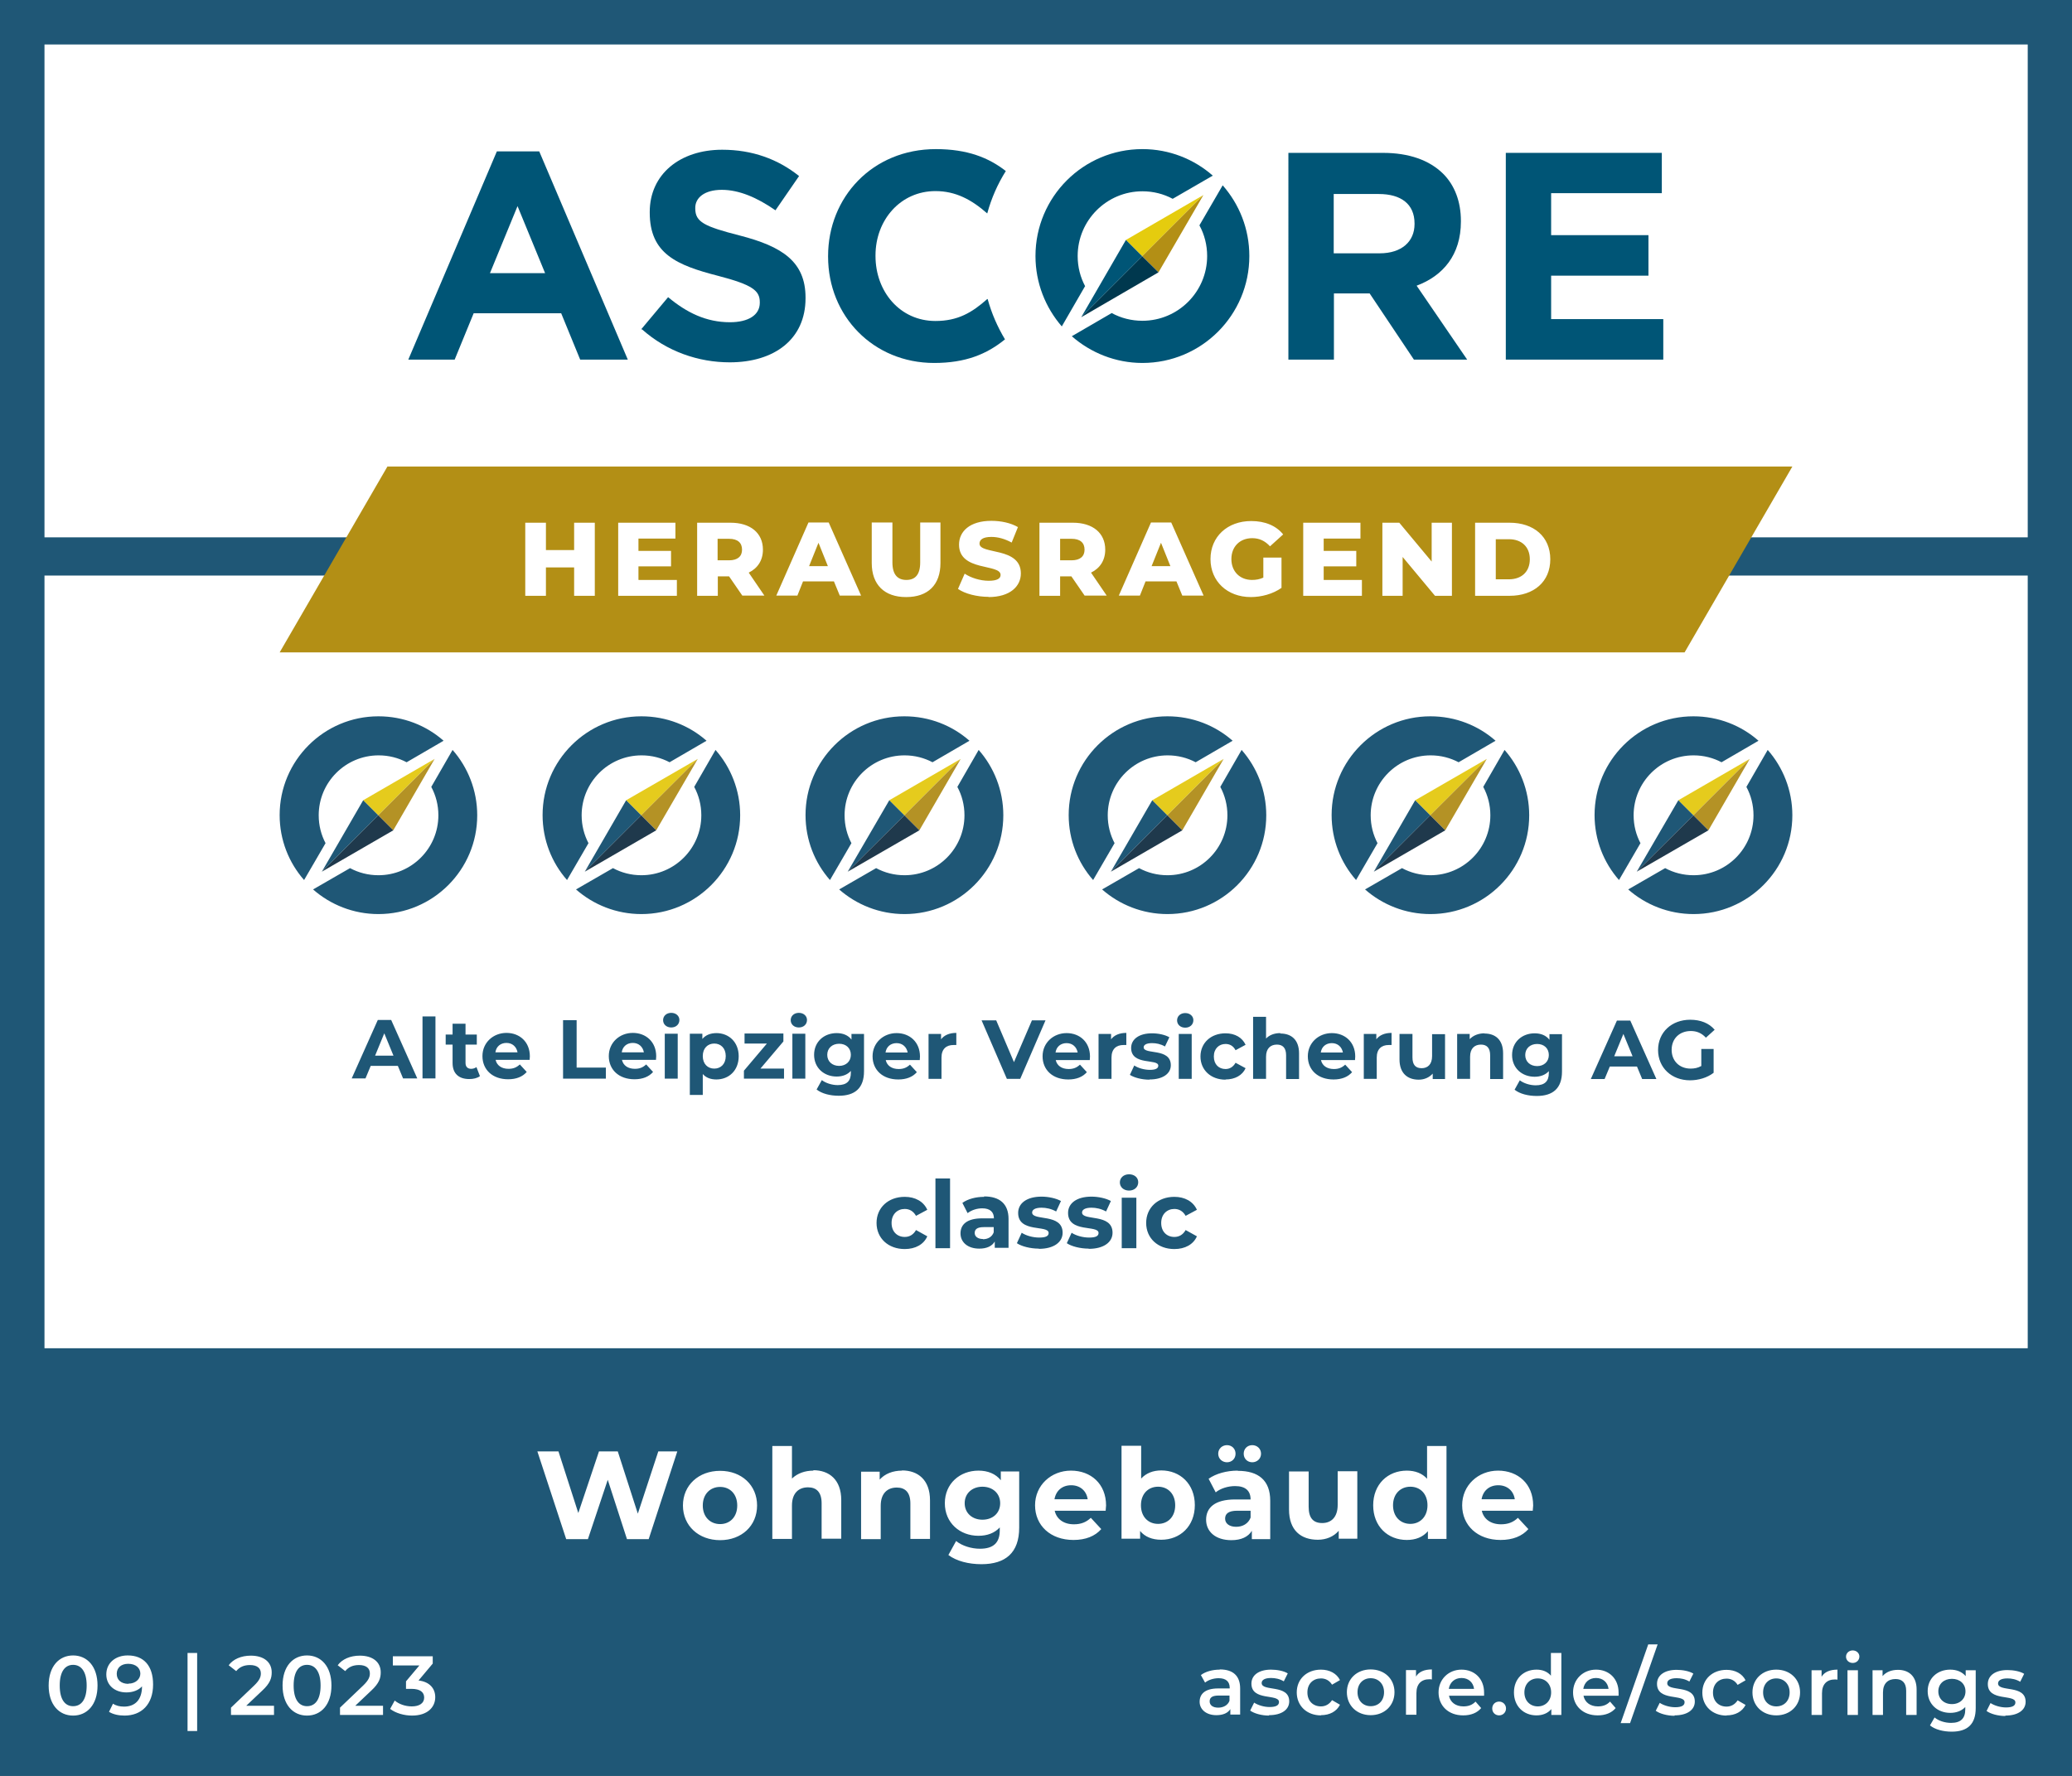 <?xml version="1.0" encoding="UTF-8"?>
<svg id="Ebene_2" data-name="Ebene 2" xmlns="http://www.w3.org/2000/svg" xmlns:xlink="http://www.w3.org/1999/xlink" viewBox="0 0 99.21 85.04">
  <rect x="0" y="0" width="99.21" height="85.04" fill="#808080" stroke="none"/>
  <defs>
    <style>
      .cls-1 {
        fill: #fff;
      }

      .cls-2 {
        fill: #005576;
      }

      .cls-3 {
        fill: #00384e;
      }

      .cls-4 {
        fill: #b49225;
      }

      .cls-5, .cls-6 {
        fill: none;
      }

      .cls-7 {
        fill: #b38f15;
      }

      .cls-6 {
        clip-path: url(#clippath);
      }

      .cls-8 {
        fill: #e5cc0e;
      }

      .cls-9 {
        fill: #e5cb1d;
      }

      .cls-10 {
        fill: #1f394c;
      }

      .cls-11 {
        fill: #1f5776;
      }
    </style>
    <clipPath id="clippath">
      <rect class="cls-5" width="99.21" height="85.04"/>
    </clipPath>
  </defs>
  <g id="Ebene_1-2" data-name="Ebene 1">
    <g>
      <g class="cls-6">
        <polygon class="cls-11" points="99.21 85.04 0 85.04 0 0 99.21 0 99.21 85.04 99.21 85.04"/>
      </g>
      <polygon class="cls-1" points="2.13 25.73 2.13 2.13 97.09 2.13 97.09 25.73 2.13 25.73 2.13 25.73"/>
      <polygon class="cls-1" points="2.13 64.56 2.13 27.56 97.09 27.56 97.09 64.56 2.13 64.56 2.13 64.56"/>
      <polygon class="cls-7" points="13.39 31.24 18.55 22.34 85.82 22.34 80.66 31.24 13.39 31.24 13.39 31.24"/>
      <path class="cls-2" d="m51.96,13.71c-.23-.43-.36-.92-.36-1.45,0-1.71,1.39-3.1,3.1-3.1.53,0,1.02.13,1.45.36l1.92-1.11c-.9-.79-2.08-1.27-3.37-1.27-2.83,0-5.12,2.29-5.12,5.12,0,1.29.48,2.47,1.26,3.37l1.11-1.92h0Z"/>
      <path class="cls-2" d="m58.54,8.88l-1.11,1.91c.24.44.37.94.37,1.47,0,1.71-1.39,3.1-3.1,3.1-.53,0-1.03-.13-1.47-.37l-1.91,1.11c.9.79,2.09,1.28,3.38,1.28,2.83,0,5.12-2.29,5.12-5.12,0-1.3-.48-2.48-1.28-3.39h0Z"/>
      <path class="cls-2" d="m23.81,7.25h2.01l4.24,9.97h-2.28l-.91-2.22h-4.19l-.91,2.22h-2.22l4.24-9.97h0Zm2.29,5.83l-1.32-3.21-1.32,3.21h2.63Z"/>
      <path class="cls-2" d="m30.7,15.77l1.29-1.54c.89.74,1.82,1.2,2.96,1.2.89,0,1.43-.35,1.43-.93v-.03c0-.55-.34-.83-1.99-1.26-1.99-.51-3.28-1.06-3.28-3.03v-.03c0-1.8,1.44-2.98,3.47-2.98,1.44,0,2.67.45,3.68,1.26l-1.13,1.64c-.88-.61-1.74-.98-2.57-.98s-1.27.38-1.27.86v.03c0,.65.42.86,2.14,1.3,2.01.52,3.14,1.24,3.14,2.97v.03c0,1.97-1.5,3.07-3.63,3.07-1.5,0-3.01-.52-4.2-1.58h0Z"/>
      <path class="cls-2" d="m61.68,7.32h4.53c1.26,0,2.23.35,2.89,1,.55.55.85,1.33.85,2.26v.03c0,1.6-.86,2.6-2.12,3.07l2.42,3.54h-2.55l-2.12-3.17h-1.71v3.17h-2.18V7.32h0Zm4.38,4.81c1.06,0,1.67-.57,1.67-1.4v-.03c0-.93-.65-1.41-1.71-1.41h-2.16v2.84h2.21Z"/>
      <polygon class="cls-8" points="57.62 9.34 53.91 11.49 54.69 12.27 57.62 9.34 57.62 9.34"/>
      <path class="cls-2" d="m47.27,14.32c-.73.65-1.41,1.05-2.48,1.05-1.7,0-2.87-1.41-2.87-3.11v-.03c0-1.7,1.2-3.08,2.87-3.08.97,0,1.73.41,2.48,1.07.2-.73.5-1.41.89-2.03-.82-.64-1.84-1.05-3.35-1.05-3.04,0-5.16,2.31-5.16,5.12v.03c0,2.84,2.16,5.09,5.08,5.09,1.5,0,2.52-.42,3.39-1.13-.36-.6-.64-1.24-.83-1.93h0Z"/>
      <polygon class="cls-7" points="57.62 9.34 54.69 12.27 55.47 13.04 57.62 9.34 57.62 9.34"/>
      <polygon class="cls-2" points="51.77 15.19 53.91 11.49 54.69 12.27 51.77 15.19 51.77 15.19"/>
      <polygon class="cls-3" points="51.77 15.19 54.69 12.27 55.47 13.04 51.77 15.19 51.77 15.19"/>
      <polygon class="cls-2" points="72.1 7.32 79.57 7.32 79.57 9.25 74.27 9.25 74.27 11.26 78.93 11.26 78.93 13.2 74.27 13.2 74.27 15.28 79.64 15.28 79.64 17.22 72.1 17.22 72.1 7.32 72.1 7.32"/>
      <path class="cls-11" d="m28.18,40.38c-.21-.4-.33-.85-.33-1.34,0-1.58,1.28-2.87,2.87-2.87.49,0,.94.12,1.34.33l1.77-1.03c-.83-.73-1.92-1.17-3.12-1.17-2.61,0-4.73,2.12-4.73,4.73,0,1.19.44,2.28,1.17,3.11l1.03-1.77h0Z"/>
      <path class="cls-11" d="m34.26,35.91l-1.02,1.77c.22.41.34.87.34,1.36,0,1.58-1.28,2.87-2.87,2.87-.49,0-.95-.12-1.36-.34l-1.77,1.02c.83.73,1.93,1.18,3.13,1.18,2.61,0,4.73-2.12,4.73-4.73,0-1.2-.45-2.3-1.18-3.13h0Z"/>
      <polygon class="cls-9" points="33.41 36.34 29.98 38.32 30.7 39.04 33.41 36.34 33.41 36.34"/>
      <polygon class="cls-4" points="33.41 36.34 30.7 39.04 31.42 39.76 33.41 36.34 33.41 36.34"/>
      <polygon class="cls-11" points="28 41.74 29.98 38.32 30.7 39.04 28 41.74 28 41.74"/>
      <polygon class="cls-10" points="28 41.74 30.7 39.04 31.42 39.76 28 41.74 28 41.74"/>
      <path class="cls-11" d="m40.77,40.38c-.21-.4-.33-.85-.33-1.34,0-1.58,1.28-2.87,2.87-2.87.49,0,.94.12,1.34.33l1.77-1.03c-.83-.73-1.92-1.17-3.12-1.17-2.61,0-4.73,2.12-4.73,4.73,0,1.19.44,2.28,1.17,3.11l1.03-1.77h0Z"/>
      <path class="cls-11" d="m46.86,35.91l-1.02,1.77c.22.41.34.87.34,1.36,0,1.58-1.28,2.87-2.87,2.87-.49,0-.95-.12-1.36-.34l-1.77,1.02c.83.73,1.93,1.18,3.13,1.18,2.61,0,4.73-2.12,4.73-4.73,0-1.2-.45-2.3-1.18-3.13h0Z"/>
      <polygon class="cls-9" points="46 36.34 42.58 38.32 43.3 39.04 46 36.34 46 36.34"/>
      <polygon class="cls-4" points="46 36.34 43.3 39.04 44.02 39.76 46 36.34 46 36.34"/>
      <polygon class="cls-11" points="40.59 41.74 42.58 38.32 43.3 39.04 40.59 41.74 40.59 41.74"/>
      <polygon class="cls-10" points="40.59 41.74 43.3 39.04 44.02 39.76 40.59 41.74 40.59 41.74"/>
      <path class="cls-11" d="m53.37,40.38c-.21-.4-.33-.85-.33-1.34,0-1.58,1.28-2.87,2.87-2.87.49,0,.94.12,1.34.33l1.77-1.03c-.83-.73-1.92-1.17-3.12-1.17-2.61,0-4.73,2.12-4.73,4.73,0,1.19.44,2.28,1.17,3.11l1.03-1.77h0Z"/>
      <path class="cls-11" d="m59.45,35.91l-1.02,1.77c.22.41.34.87.34,1.36,0,1.58-1.28,2.87-2.87,2.87-.49,0-.95-.12-1.36-.34l-1.77,1.02c.83.73,1.93,1.18,3.13,1.18,2.61,0,4.73-2.12,4.73-4.73,0-1.2-.45-2.3-1.18-3.13h0Z"/>
      <polygon class="cls-9" points="58.59 36.34 55.17 38.32 55.89 39.04 58.59 36.34 58.59 36.34"/>
      <polygon class="cls-4" points="58.59 36.34 55.89 39.04 56.61 39.76 58.59 36.34 58.59 36.34"/>
      <polygon class="cls-11" points="53.19 41.74 55.17 38.32 55.89 39.04 53.19 41.74 53.19 41.74"/>
      <polygon class="cls-10" points="53.19 41.74 55.89 39.04 56.61 39.76 53.19 41.74 53.19 41.74"/>
      <path class="cls-11" d="m15.59,40.38c-.21-.4-.33-.85-.33-1.34,0-1.58,1.28-2.87,2.87-2.87.49,0,.94.12,1.34.33l1.77-1.03c-.83-.73-1.92-1.17-3.12-1.17-2.61,0-4.73,2.12-4.73,4.73,0,1.19.44,2.28,1.17,3.11l1.03-1.77h0Z"/>
      <path class="cls-11" d="m21.67,35.91l-1.02,1.77c.22.41.34.87.34,1.36,0,1.58-1.28,2.87-2.87,2.87-.49,0-.95-.12-1.36-.34l-1.77,1.02c.83.73,1.93,1.18,3.13,1.18,2.61,0,4.73-2.12,4.73-4.73,0-1.2-.45-2.3-1.18-3.13h0Z"/>
      <polygon class="cls-9" points="20.81 36.34 17.39 38.32 18.11 39.04 20.81 36.34 20.81 36.34"/>
      <polygon class="cls-4" points="20.81 36.34 18.11 39.04 18.83 39.76 20.81 36.34 20.81 36.34"/>
      <polygon class="cls-11" points="15.41 41.74 17.39 38.32 18.11 39.04 15.41 41.74 15.41 41.74"/>
      <polygon class="cls-10" points="15.41 41.74 18.11 39.04 18.83 39.76 15.41 41.74 15.41 41.74"/>
      <path class="cls-11" d="m65.96,40.38c-.21-.4-.33-.85-.33-1.34,0-1.58,1.28-2.87,2.87-2.87.49,0,.94.12,1.34.33l1.77-1.03c-.83-.73-1.92-1.17-3.12-1.17-2.61,0-4.73,2.12-4.73,4.73,0,1.19.44,2.28,1.17,3.11l1.03-1.77h0Z"/>
      <path class="cls-11" d="m72.04,35.91l-1.02,1.77c.22.41.34.87.34,1.36,0,1.58-1.28,2.87-2.87,2.87-.49,0-.95-.12-1.36-.34l-1.77,1.02c.83.73,1.93,1.18,3.13,1.18,2.61,0,4.73-2.12,4.73-4.73,0-1.2-.45-2.3-1.18-3.13h0Z"/>
      <polygon class="cls-9" points="71.19 36.34 67.76 38.32 68.48 39.04 71.19 36.34 71.19 36.34"/>
      <polygon class="cls-4" points="71.19 36.34 68.48 39.04 69.2 39.76 71.19 36.34 71.19 36.34"/>
      <polygon class="cls-11" points="65.78 41.74 67.76 38.32 68.48 39.04 65.78 41.74 65.78 41.74"/>
      <polygon class="cls-10" points="65.78 41.74 68.48 39.04 69.2 39.76 65.78 41.74 65.78 41.74"/>
      <path class="cls-11" d="m78.55,40.38c-.21-.4-.33-.85-.33-1.34,0-1.58,1.28-2.87,2.87-2.87.49,0,.94.12,1.34.33l1.77-1.03c-.83-.73-1.92-1.17-3.12-1.17-2.61,0-4.73,2.12-4.73,4.73,0,1.19.44,2.28,1.17,3.11l1.03-1.77h0Z"/>
      <path class="cls-11" d="m84.64,35.91l-1.02,1.77c.22.41.34.87.34,1.36,0,1.58-1.28,2.87-2.87,2.87-.49,0-.95-.12-1.36-.34l-1.77,1.02c.83.73,1.93,1.18,3.13,1.18,2.61,0,4.73-2.12,4.73-4.73,0-1.2-.45-2.3-1.18-3.13h0Z"/>
      <polygon class="cls-9" points="83.78 36.34 80.36 38.32 81.08 39.04 83.78 36.34 83.78 36.34"/>
      <polygon class="cls-4" points="83.78 36.34 81.08 39.04 81.8 39.76 83.78 36.34 83.78 36.34"/>
      <polygon class="cls-11" points="78.37 41.74 80.36 38.32 81.08 39.04 78.37 41.74 78.37 41.74"/>
      <polygon class="cls-10" points="78.37 41.74 81.08 39.04 81.8 39.76 78.37 41.74 78.37 41.74"/>
      <path class="cls-1" d="m27.49,25.03v1.31h-1.35v-1.31h-.99v3.5h.99v-1.36h1.35v1.36h.99v-3.5h-.99Zm3.08,2.73v-.64h1.56v-.74h-1.56v-.59h1.77v-.76h-2.74v3.5h2.81v-.76h-1.83Zm4.97.76h1.06l-.75-1.1c.43-.21.68-.59.68-1.1,0-.8-.6-1.29-1.55-1.29h-1.6v3.5h.99v-.93h.54l.64.93h0Zm-.01-2.2c0,.32-.21.51-.62.51h-.55v-1.03h.55c.41,0,.62.19.62.52h0Zm4.67,2.2h1.03l-1.55-3.5h-.97l-1.54,3.5h1.01l.27-.68h1.48l.28.68h0Zm-1.46-1.41l.45-1.12.45,1.12h-.9Zm4.65,1.48c1.04,0,1.64-.58,1.64-1.63v-1.94h-.97v1.91c0,.6-.25.84-.66.84s-.67-.24-.67-.84v-1.91h-.99v1.94c0,1.04.61,1.63,1.64,1.63h0Zm3.94,0c1.04,0,1.55-.52,1.55-1.13,0-1.29-1.98-.89-1.98-1.43,0-.18.15-.32.57-.32.31,0,.64.09.97.27l.3-.74c-.34-.2-.81-.3-1.27-.3-1.04,0-1.55.51-1.55,1.14,0,1.3,1.99.9,1.99,1.45,0,.17-.16.28-.57.28s-.85-.14-1.15-.34l-.32.73c.33.23.9.38,1.47.38h0Zm4.6-.07h1.06l-.75-1.1c.43-.21.68-.59.68-1.1,0-.8-.6-1.29-1.55-1.29h-1.6v3.5h.99v-.93h.54l.64.93h0Zm0-2.2c0,.32-.21.51-.62.51h-.55v-1.03h.55c.41,0,.62.19.62.52h0Zm4.67,2.2h1.03l-1.55-3.5h-.97l-1.54,3.5h1.01l.27-.68h1.48l.28.68h0Zm-1.46-1.41l.45-1.12.45,1.12h-.9Zm5.35.55c-.18.08-.35.11-.54.11-.59,0-.99-.41-.99-1s.4-1,1-1c.34,0,.61.13.85.39l.63-.57c-.34-.42-.87-.64-1.53-.64-1.14,0-1.95.75-1.95,1.82s.81,1.82,1.93,1.82c.51,0,1.06-.15,1.47-.44v-1.45h-.87v.96h0Zm2.89.1v-.64h1.56v-.74h-1.56v-.59h1.76v-.76h-2.74v3.5h2.81v-.76h-1.83Zm5.17-2.73v1.86l-1.55-1.86h-.81v3.5h.97v-1.86l1.55,1.86h.81v-3.5h-.97Zm2.08,3.5h1.65c1.16,0,1.95-.67,1.95-1.75s-.79-1.75-1.95-1.75h-1.65v3.5h0Zm.99-.79v-1.92h.63c.6,0,1,.36,1,.96s-.4.96-1,.96h-.63Z"/>
      <path class="cls-1" d="m31.52,69.5l-.98,2.98-.96-2.98h-.9l-.99,2.95-.95-2.95h-1.01l1.38,4.2h1.04l.95-2.84.92,2.84h1.04l1.37-4.2h-.93Zm2.96,4.25c1.03,0,1.77-.69,1.77-1.66s-.74-1.66-1.77-1.66-1.78.69-1.78,1.66.75,1.66,1.78,1.66h0Zm0-.77c-.47,0-.83-.34-.83-.89s.36-.89.83-.89.82.34.82.89-.35.89-.82.89h0Zm4.47-2.56c-.41,0-.77.13-1.03.38v-1.56h-.94v4.45h.94v-1.6c0-.59.32-.87.77-.87.41,0,.65.24.65.76v1.7h.94v-1.85c0-.98-.58-1.43-1.34-1.43h0Zm4.24,0c-.44,0-.82.15-1.07.43v-.38h-.89v3.23h.94v-1.6c0-.59.32-.87.77-.87.41,0,.65.24.65.76v1.7h.94v-1.85c0-.98-.58-1.43-1.34-1.43h0Zm4.73.05v.41c-.25-.31-.62-.46-1.07-.46-.89,0-1.61.62-1.61,1.56s.72,1.56,1.61,1.56c.42,0,.77-.13,1.02-.4v.14c0,.58-.29.88-.95.88-.41,0-.86-.14-1.14-.37l-.37.67c.38.29.97.44,1.58.44,1.16,0,1.81-.55,1.81-1.75v-2.69h-.89Zm-.88,2.3c-.49,0-.85-.32-.85-.79s.36-.79.85-.79.85.32.85.79-.35.79-.85.79h0Zm5.92-.68c0-1.04-.73-1.67-1.68-1.67s-1.72.7-1.72,1.66.73,1.66,1.84,1.66c.58,0,1.03-.18,1.33-.52l-.5-.54c-.22.21-.47.31-.81.31-.49,0-.83-.25-.92-.65h2.44c0-.08.02-.18.02-.25h0Zm-1.67-.97c.42,0,.73.26.79.67h-1.59c.07-.41.37-.67.8-.67h0Zm4.32-.71c-.4,0-.73.13-.97.39v-1.57h-.94v4.45h.89v-.37c.23.28.58.42,1.01.42.91,0,1.61-.65,1.61-1.66s-.7-1.66-1.61-1.66h0Zm-.16,2.56c-.47,0-.82-.34-.82-.89s.35-.89.82-.89.82.34.82.89-.35.89-.82.89h0Zm3.3-2.95c.23,0,.41-.17.41-.41s-.18-.41-.41-.41-.42.17-.42.41.19.41.42.41h0Zm1.21,0c.23,0,.42-.17.42-.41s-.19-.41-.42-.41-.41.17-.41.41.18.41.41.41h0Zm-.7.4c-.52,0-1.04.14-1.39.39l.34.65c.23-.19.59-.3.93-.3.5,0,.74.23.74.64h-.74c-.98,0-1.39.4-1.39.97s.45.98,1.21.98c.47,0,.81-.16.98-.45v.4h.88v-1.84c0-.98-.57-1.43-1.55-1.43h0Zm-.07,2.69c-.33,0-.53-.16-.53-.39,0-.22.14-.38.58-.38h.64v.33c-.11.29-.38.44-.69.44h0Zm4.86-2.65v1.6c0,.59-.31.87-.74.87s-.65-.24-.65-.78v-1.69h-.94v1.82c0,1,.57,1.45,1.38,1.45.4,0,.76-.15,1-.43v.38h.89v-3.23h-.94Zm4.28-1.22v1.57c-.23-.26-.57-.39-.97-.39-.91,0-1.61.65-1.61,1.66s.7,1.66,1.61,1.66c.43,0,.77-.14,1.01-.42v.37h.89v-4.45h-.94Zm-.8,3.73c-.47,0-.83-.34-.83-.89s.36-.89.83-.89.82.34.82.89-.36.89-.82.89h0Zm5.88-.88c0-1.04-.73-1.67-1.68-1.67s-1.72.7-1.72,1.66.73,1.66,1.84,1.66c.58,0,1.03-.18,1.33-.52l-.5-.54c-.22.21-.47.31-.81.31-.49,0-.83-.25-.92-.65h2.44c0-.08.02-.18.02-.25h0Zm-1.67-.97c.42,0,.73.26.79.67h-1.59c.07-.41.37-.67.8-.67h0Z"/>
      <path class="cls-11" d="m19.3,51.64h.68l-1.25-2.8h-.64l-1.25,2.8h.66l.25-.6h1.3l.25.6h0Zm-1.34-1.09l.44-1.07.44,1.07h-.89Zm2.27,1.09h.62v-2.97h-.62v2.97h0Zm2.58-.54c-.07.05-.16.08-.25.08-.17,0-.27-.1-.27-.28v-.88h.54v-.48h-.54v-.52h-.62v.52h-.33v.48h.33v.88c0,.51.3.77.8.77.19,0,.38-.04.51-.14l-.17-.44h0Zm2.56-.52c0-.69-.49-1.12-1.12-1.12s-1.15.46-1.15,1.11.48,1.11,1.23,1.11c.39,0,.69-.12.89-.35l-.33-.36c-.15.14-.31.21-.54.21-.33,0-.56-.16-.62-.43h1.63c0-.05.01-.12.01-.17h0Zm-1.12-.64c.28,0,.48.18.53.45h-1.06c.04-.28.25-.45.53-.45h0Zm2.71,1.71h2.05v-.53h-1.4v-2.27h-.65v2.8h0Zm4.46-1.07c0-.69-.49-1.12-1.12-1.12s-1.15.46-1.15,1.11.48,1.11,1.23,1.11c.39,0,.69-.12.89-.35l-.33-.36c-.15.14-.31.21-.54.21-.33,0-.56-.16-.62-.43h1.63c0-.05.01-.12.01-.17h0Zm-1.12-.64c.28,0,.48.18.53.45h-1.06c.04-.28.25-.45.53-.45h0Zm1.84-.74c.23,0,.39-.15.39-.36,0-.19-.16-.34-.39-.34s-.39.15-.39.35.16.35.39.35h0Zm-.31,2.45h.62v-2.15h-.62v2.15h0Zm2.48-2.18c-.29,0-.52.09-.68.28v-.25h-.6v2.93h.62v-1c.16.18.38.26.65.26.6,0,1.07-.43,1.07-1.11s-.47-1.11-1.07-1.11h0Zm-.11,1.7c-.31,0-.55-.22-.55-.6s.24-.6.55-.6.55.22.55.6-.24.6-.55.6h0Zm2.21,0l1.1-1.3v-.38h-1.86v.48h1.07l-1.1,1.3v.38h1.92v-.48h-1.13Zm1.84-1.97c.23,0,.39-.15.39-.36,0-.19-.16-.34-.39-.34s-.39.15-.39.35.16.35.39.35h0Zm-.31,2.45h.62v-2.15h-.62v2.15h0Zm2.83-2.15v.28c-.16-.21-.41-.31-.71-.31-.6,0-1.08.41-1.08,1.04s.48,1.04,1.08,1.04c.28,0,.52-.09.68-.27v.09c0,.39-.19.59-.63.59-.28,0-.58-.1-.76-.24l-.25.45c.25.2.65.3,1.06.3.78,0,1.21-.37,1.21-1.17v-1.79h-.59Zm-.59,1.54c-.33,0-.57-.21-.57-.53s.24-.53.57-.53.56.21.56.53-.24.53-.56.53h0Zm3.87-.45c0-.69-.49-1.12-1.12-1.12s-1.15.46-1.15,1.11.48,1.11,1.23,1.11c.39,0,.69-.12.89-.35l-.33-.36c-.15.14-.31.21-.54.21-.33,0-.56-.16-.62-.43h1.63c0-.05.01-.12.01-.17h0Zm-1.12-.64c.28,0,.48.18.53.45h-1.06c.04-.28.25-.45.53-.45h0Zm2.13-.16v-.28h-.6v2.15h.62v-1.02c0-.41.23-.6.57-.6.05,0,.09,0,.14,0v-.58c-.33,0-.59.11-.74.32h0Zm4.35-.93l-.86,2-.85-2h-.7l1.21,2.8h.64l1.21-2.8h-.64Zm2.78,1.73c0-.69-.49-1.12-1.12-1.12s-1.15.46-1.15,1.11.48,1.11,1.23,1.11c.39,0,.69-.12.89-.35l-.33-.36c-.15.14-.31.21-.54.21-.33,0-.56-.16-.62-.43h1.63c0-.05.01-.12.01-.17h0Zm-1.12-.64c.28,0,.48.18.53.45h-1.06c.04-.28.25-.45.53-.45h0Zm2.13-.16v-.28h-.6v2.15h.62v-1.02c0-.41.23-.6.57-.6.05,0,.09,0,.14,0v-.58c-.33,0-.59.11-.74.32h0Zm1.84,1.9c.64,0,1.02-.28,1.02-.68,0-.85-1.3-.49-1.3-.86,0-.11.12-.2.4-.2.2,0,.41.04.62.16l.21-.44c-.2-.12-.53-.19-.83-.19-.63,0-1,.29-1,.7,0,.86,1.3.5,1.3.85,0,.12-.11.2-.4.2-.26,0-.56-.08-.75-.21l-.21.45c.2.13.57.23.93.23h0Zm1.71-2.48c.23,0,.39-.15.39-.36,0-.19-.16-.34-.39-.34s-.39.15-.39.35.16.35.39.35h0Zm-.31,2.45h.62v-2.15h-.62v2.15h0Zm2.24.03c.45,0,.81-.2.96-.54l-.48-.26c-.12.21-.29.3-.48.3-.32,0-.56-.22-.56-.6s.25-.6.56-.6c.2,0,.37.09.48.3l.48-.26c-.16-.35-.51-.55-.96-.55-.7,0-1.2.46-1.2,1.11s.5,1.11,1.2,1.11h0Zm2.62-2.22c-.28,0-.52.09-.68.26v-1.04h-.62v2.97h.62v-1.06c0-.4.22-.58.52-.58.28,0,.44.16.44.51v1.14h.62v-1.23c0-.66-.38-.95-.89-.95h0Zm3.59,1.12c0-.69-.49-1.12-1.12-1.12s-1.15.46-1.15,1.11.48,1.11,1.23,1.11c.39,0,.69-.12.89-.35l-.33-.36c-.15.14-.31.21-.54.21-.33,0-.56-.16-.62-.43h1.63c0-.05.01-.12.01-.17h0Zm-1.12-.64c.28,0,.48.18.53.45h-1.06c.04-.28.25-.45.53-.45h0Zm2.13-.16v-.28h-.6v2.15h.62v-1.02c0-.41.23-.6.57-.6.05,0,.09,0,.14,0v-.58c-.33,0-.59.11-.74.32h0Zm2.67-.28v1.06c0,.4-.21.58-.5.58s-.44-.16-.44-.52v-1.12h-.62v1.22c0,.66.38.97.92.97.26,0,.5-.1.67-.29v.26h.59v-2.15h-.62Zm2.51-.03c-.29,0-.54.1-.71.28v-.25h-.6v2.15h.62v-1.06c0-.4.22-.58.52-.58.28,0,.44.16.44.51v1.14h.62v-1.23c0-.66-.38-.95-.89-.95h0Zm3.11.03v.28c-.16-.21-.41-.31-.71-.31-.6,0-1.08.41-1.08,1.04s.48,1.04,1.08,1.04c.28,0,.52-.09.68-.27v.09c0,.39-.19.59-.63.59-.28,0-.58-.1-.76-.24l-.25.45c.25.2.65.3,1.06.3.78,0,1.21-.37,1.21-1.17v-1.79h-.59Zm-.59,1.54c-.33,0-.57-.21-.57-.53s.24-.53.57-.53.56.21.56.53-.24.53-.56.53h0Zm5.03.62h.68l-1.25-2.8h-.64l-1.25,2.8h.66l.25-.6h1.3l.25.6h0Zm-1.34-1.09l.44-1.07.44,1.07h-.89Zm4.16.47c-.16.09-.33.12-.5.12-.54,0-.91-.37-.91-.9s.37-.9.92-.9c.28,0,.52.1.72.32l.42-.38c-.27-.32-.68-.48-1.17-.48-.89,0-1.54.6-1.54,1.45s.65,1.45,1.53,1.45c.4,0,.82-.12,1.13-.36v-1.14h-.59v.82h0Z"/>
      <path class="cls-11" d="m43.32,59.81c.51,0,.91-.22,1.08-.61l-.54-.3c-.13.23-.32.33-.54.33-.36,0-.63-.25-.63-.67s.28-.67.63-.67c.22,0,.41.1.54.33l.54-.29c-.18-.4-.58-.62-1.08-.62-.79,0-1.35.52-1.35,1.25s.56,1.25,1.35,1.25h0Zm1.47-.04h.7v-3.34h-.7v3.34h0Zm2.33-2.46c-.39,0-.78.1-1.04.29l.25.49c.18-.14.44-.23.7-.23.38,0,.56.18.56.48h-.56c-.74,0-1.04.3-1.04.72s.34.73.9.73c.36,0,.61-.12.74-.34v.3h.66v-1.38c0-.73-.43-1.08-1.17-1.08h0Zm-.05,2.02c-.25,0-.4-.12-.4-.29,0-.16.1-.28.43-.28h.48v.25c-.08.22-.28.33-.52.33h0Zm2.67.47c.72,0,1.14-.32,1.14-.77,0-.95-1.46-.55-1.46-.97,0-.13.14-.23.45-.23.22,0,.46.05.7.18l.23-.5c-.23-.13-.6-.21-.93-.21-.71,0-1.12.32-1.12.78,0,.97,1.46.56,1.46.96,0,.14-.12.22-.45.22-.3,0-.63-.09-.84-.23l-.23.5c.22.15.64.26,1.05.26h0Zm2.39,0c.72,0,1.14-.32,1.14-.77,0-.95-1.46-.55-1.46-.97,0-.13.14-.23.45-.23.22,0,.46.05.7.18l.23-.5c-.23-.13-.6-.21-.93-.21-.71,0-1.12.32-1.12.78,0,.97,1.46.56,1.46.96,0,.14-.12.22-.45.22-.3,0-.63-.09-.84-.23l-.23.5c.22.15.64.26,1.05.26h0Zm1.93-2.79c.26,0,.44-.17.44-.4,0-.22-.18-.38-.44-.38s-.44.17-.44.39.18.39.44.39h0Zm-.35,2.76h.7v-2.42h-.7v2.42h0Zm2.52.04c.51,0,.91-.22,1.08-.61l-.54-.3c-.13.23-.32.33-.54.33-.36,0-.63-.25-.63-.67s.28-.67.63-.67c.22,0,.41.1.54.33l.54-.29c-.18-.4-.58-.62-1.08-.62-.79,0-1.35.52-1.35,1.25s.56,1.25,1.35,1.25h0Z"/>
      <path class="cls-1" d="m3.5,82.15c.67,0,1.17-.52,1.17-1.44s-.5-1.44-1.17-1.44-1.17.52-1.17,1.44.5,1.44,1.17,1.44h0Zm0-.45c-.38,0-.64-.31-.64-.99s.26-.99.64-.99.65.31.65.99-.26.99-.65.99h0Zm2.61-2.43c-.57,0-1.02.35-1.02.91,0,.52.41.86.96.86.31,0,.58-.1.75-.29h0c0,.64-.33.97-.86.97-.2,0-.38-.04-.53-.14l-.19.39c.19.12.46.18.74.18.81,0,1.37-.53,1.37-1.49,0-.9-.45-1.39-1.21-1.39h0Zm.04,1.36c-.34,0-.56-.18-.56-.48s.22-.48.55-.48c.37,0,.58.21.58.47s-.23.48-.57.48h0Zm2.83,2.26h.46v-3.74h-.46v3.74h0Zm2.82-1.22l.75-.71c.39-.36.46-.61.46-.88,0-.5-.39-.8-1-.8-.46,0-.85.17-1.06.46l.36.28c.16-.2.38-.29.66-.29.34,0,.52.15.52.4,0,.16-.05.32-.32.58l-1.11,1.06v.35h2.06v-.44h-1.32Zm2.9.48c.67,0,1.17-.52,1.17-1.44s-.5-1.44-1.17-1.44-1.17.52-1.17,1.44.5,1.44,1.17,1.44h0Zm0-.45c-.38,0-.64-.31-.64-.99s.26-.99.64-.99.65.31.65.99-.26.99-.65.99h0Zm2.32-.03l.75-.71c.39-.36.46-.61.46-.88,0-.5-.39-.8-1-.8-.46,0-.85.17-1.06.46l.36.28c.16-.2.38-.29.66-.29.34,0,.52.15.52.4,0,.16-.05.32-.32.58l-1.11,1.06v.35h2.06v-.44h-1.32Zm3.02-1.2l.68-.81v-.35h-1.91v.44h1.27l-.64.76v.36h.26c.42,0,.61.16.61.42s-.22.42-.59.42c-.32,0-.62-.11-.82-.28l-.22.4c.26.2.66.32,1.05.32.75,0,1.11-.41,1.11-.88,0-.42-.27-.74-.8-.8h0Z"/>
      <path class="cls-1" d="m58.4,79.95c-.34,0-.68.09-.9.26l.2.36c.16-.13.41-.21.65-.21.36,0,.53.17.53.46v.03h-.55c-.65,0-.89.28-.89.64s.31.64.8.64c.32,0,.55-.1.67-.29v.26h.47v-1.25c0-.62-.36-.91-.97-.91h0Zm-.07,1.82c-.26,0-.41-.12-.41-.3,0-.16.09-.28.43-.28h.52v.25c-.08.22-.3.33-.54.33h0Zm2.43.36c.6,0,.97-.26.97-.66,0-.84-1.32-.45-1.32-.88,0-.14.14-.24.45-.24.2,0,.41.04.61.16l.19-.38c-.19-.12-.52-.18-.8-.18-.58,0-.94.26-.94.67,0,.85,1.32.47,1.32.88,0,.15-.13.24-.45.24-.27,0-.56-.09-.74-.21l-.19.38c.19.14.55.24.9.24h0Zm2.49,0c.42,0,.75-.18.91-.5l-.38-.22c-.13.2-.32.3-.53.3-.37,0-.65-.25-.65-.67s.28-.67.65-.67c.21,0,.4.09.53.3l.38-.22c-.16-.32-.5-.5-.91-.5-.68,0-1.16.45-1.16,1.09s.48,1.1,1.16,1.1h0Zm2.38,0c.66,0,1.14-.46,1.14-1.1s-.48-1.09-1.14-1.09-1.14.45-1.14,1.09.48,1.1,1.14,1.1h0Zm0-.43c-.36,0-.63-.26-.63-.67s.27-.67.63-.67.64.26.64.67-.27.67-.64.67h0Zm2.17-1.42v-.31h-.48v2.14h.5v-1.04c0-.44.24-.66.62-.66.04,0,.07,0,.12.01v-.48c-.36,0-.62.11-.76.34h0Zm3.26.77c0-.67-.46-1.1-1.08-1.1s-1.1.46-1.1,1.09.46,1.1,1.18,1.1c.37,0,.67-.12.86-.35l-.27-.31c-.15.16-.34.23-.58.23-.37,0-.63-.2-.69-.51h1.68s0-.11,0-.15h0Zm-1.08-.7c.33,0,.56.21.6.52h-1.21c.05-.31.28-.52.61-.52h0Zm1.8,1.79c.18,0,.33-.14.33-.33s-.15-.33-.33-.33-.33.13-.33.33.15.33.33.33h0Zm2.48-3v1.1c-.17-.2-.41-.29-.69-.29-.62,0-1.08.43-1.08,1.09s.46,1.1,1.08,1.1c.29,0,.54-.1.71-.3v.28h.48v-2.97h-.5Zm-.63,2.57c-.36,0-.64-.26-.64-.67s.28-.67.64-.67.64.26.64.67-.28.67-.64.67h0Zm3.87-.66c0-.67-.46-1.1-1.08-1.1s-1.1.46-1.1,1.09.46,1.1,1.18,1.1c.37,0,.67-.12.86-.35l-.27-.31c-.15.16-.34.23-.58.23-.37,0-.63-.2-.69-.51h1.68s0-.11,0-.15h0Zm-1.08-.7c.33,0,.56.21.6.52h-1.21c.05-.31.28-.52.61-.52h0Zm1.18,2.16h.45l1.32-3.77h-.45l-1.32,3.77h0Zm2.58-.37c.6,0,.97-.26.97-.66,0-.84-1.32-.45-1.32-.88,0-.14.14-.24.45-.24.2,0,.41.04.61.16l.19-.38c-.19-.12-.52-.18-.8-.18-.58,0-.94.26-.94.67,0,.85,1.32.47,1.32.88,0,.15-.13.24-.45.24-.27,0-.56-.09-.74-.21l-.19.38c.19.14.55.24.9.24h0Zm2.49,0c.42,0,.75-.18.91-.5l-.38-.22c-.13.2-.32.3-.53.3-.37,0-.65-.25-.65-.67s.28-.67.65-.67c.21,0,.4.09.53.3l.38-.22c-.16-.32-.5-.5-.91-.5-.68,0-1.16.45-1.16,1.09s.48,1.1,1.16,1.1h0Zm2.38,0c.66,0,1.14-.46,1.14-1.1s-.48-1.09-1.14-1.09-1.14.45-1.14,1.09.48,1.1,1.14,1.1h0Zm0-.43c-.36,0-.63-.26-.63-.67s.27-.67.63-.67.64.26.64.67-.27.67-.64.67h0Zm2.17-1.42v-.31h-.48v2.14h.5v-1.04c0-.44.24-.66.62-.66.04,0,.07,0,.12.01v-.48c-.36,0-.62.11-.76.34h0Zm1.49-.66c.19,0,.32-.14.32-.31,0-.16-.14-.29-.32-.29s-.32.13-.32.3.14.3.32.3h0Zm-.25,2.49h.5v-2.14h-.5v2.14h0Zm2.42-2.16c-.31,0-.57.1-.74.3v-.28h-.48v2.14h.5v-1.08c0-.43.24-.64.6-.64.32,0,.51.18.51.56v1.16h.5v-1.22c0-.64-.38-.94-.89-.94h0Zm3.24.02v.28c-.18-.21-.44-.31-.74-.31-.61,0-1.08.41-1.08,1.03s.47,1.04,1.08,1.04c.29,0,.54-.09.72-.28v.11c0,.43-.21.65-.68.65-.3,0-.6-.1-.79-.26l-.22.38c.24.2.64.3,1.04.3.75,0,1.15-.35,1.15-1.13v-1.81h-.48Zm-.66,1.62c-.38,0-.65-.25-.65-.61s.27-.6.65-.6.65.24.65.6-.27.61-.65.61h0Zm2.56.55c.6,0,.97-.26.97-.66,0-.84-1.32-.45-1.32-.88,0-.14.14-.24.45-.24.2,0,.41.04.61.16l.19-.38c-.19-.12-.52-.18-.8-.18-.58,0-.94.26-.94.67,0,.85,1.32.47,1.32.88,0,.15-.13.24-.45.24-.27,0-.56-.09-.74-.21l-.19.38c.19.14.55.24.9.24h0Z"/>
    </g>
  </g>
</svg>